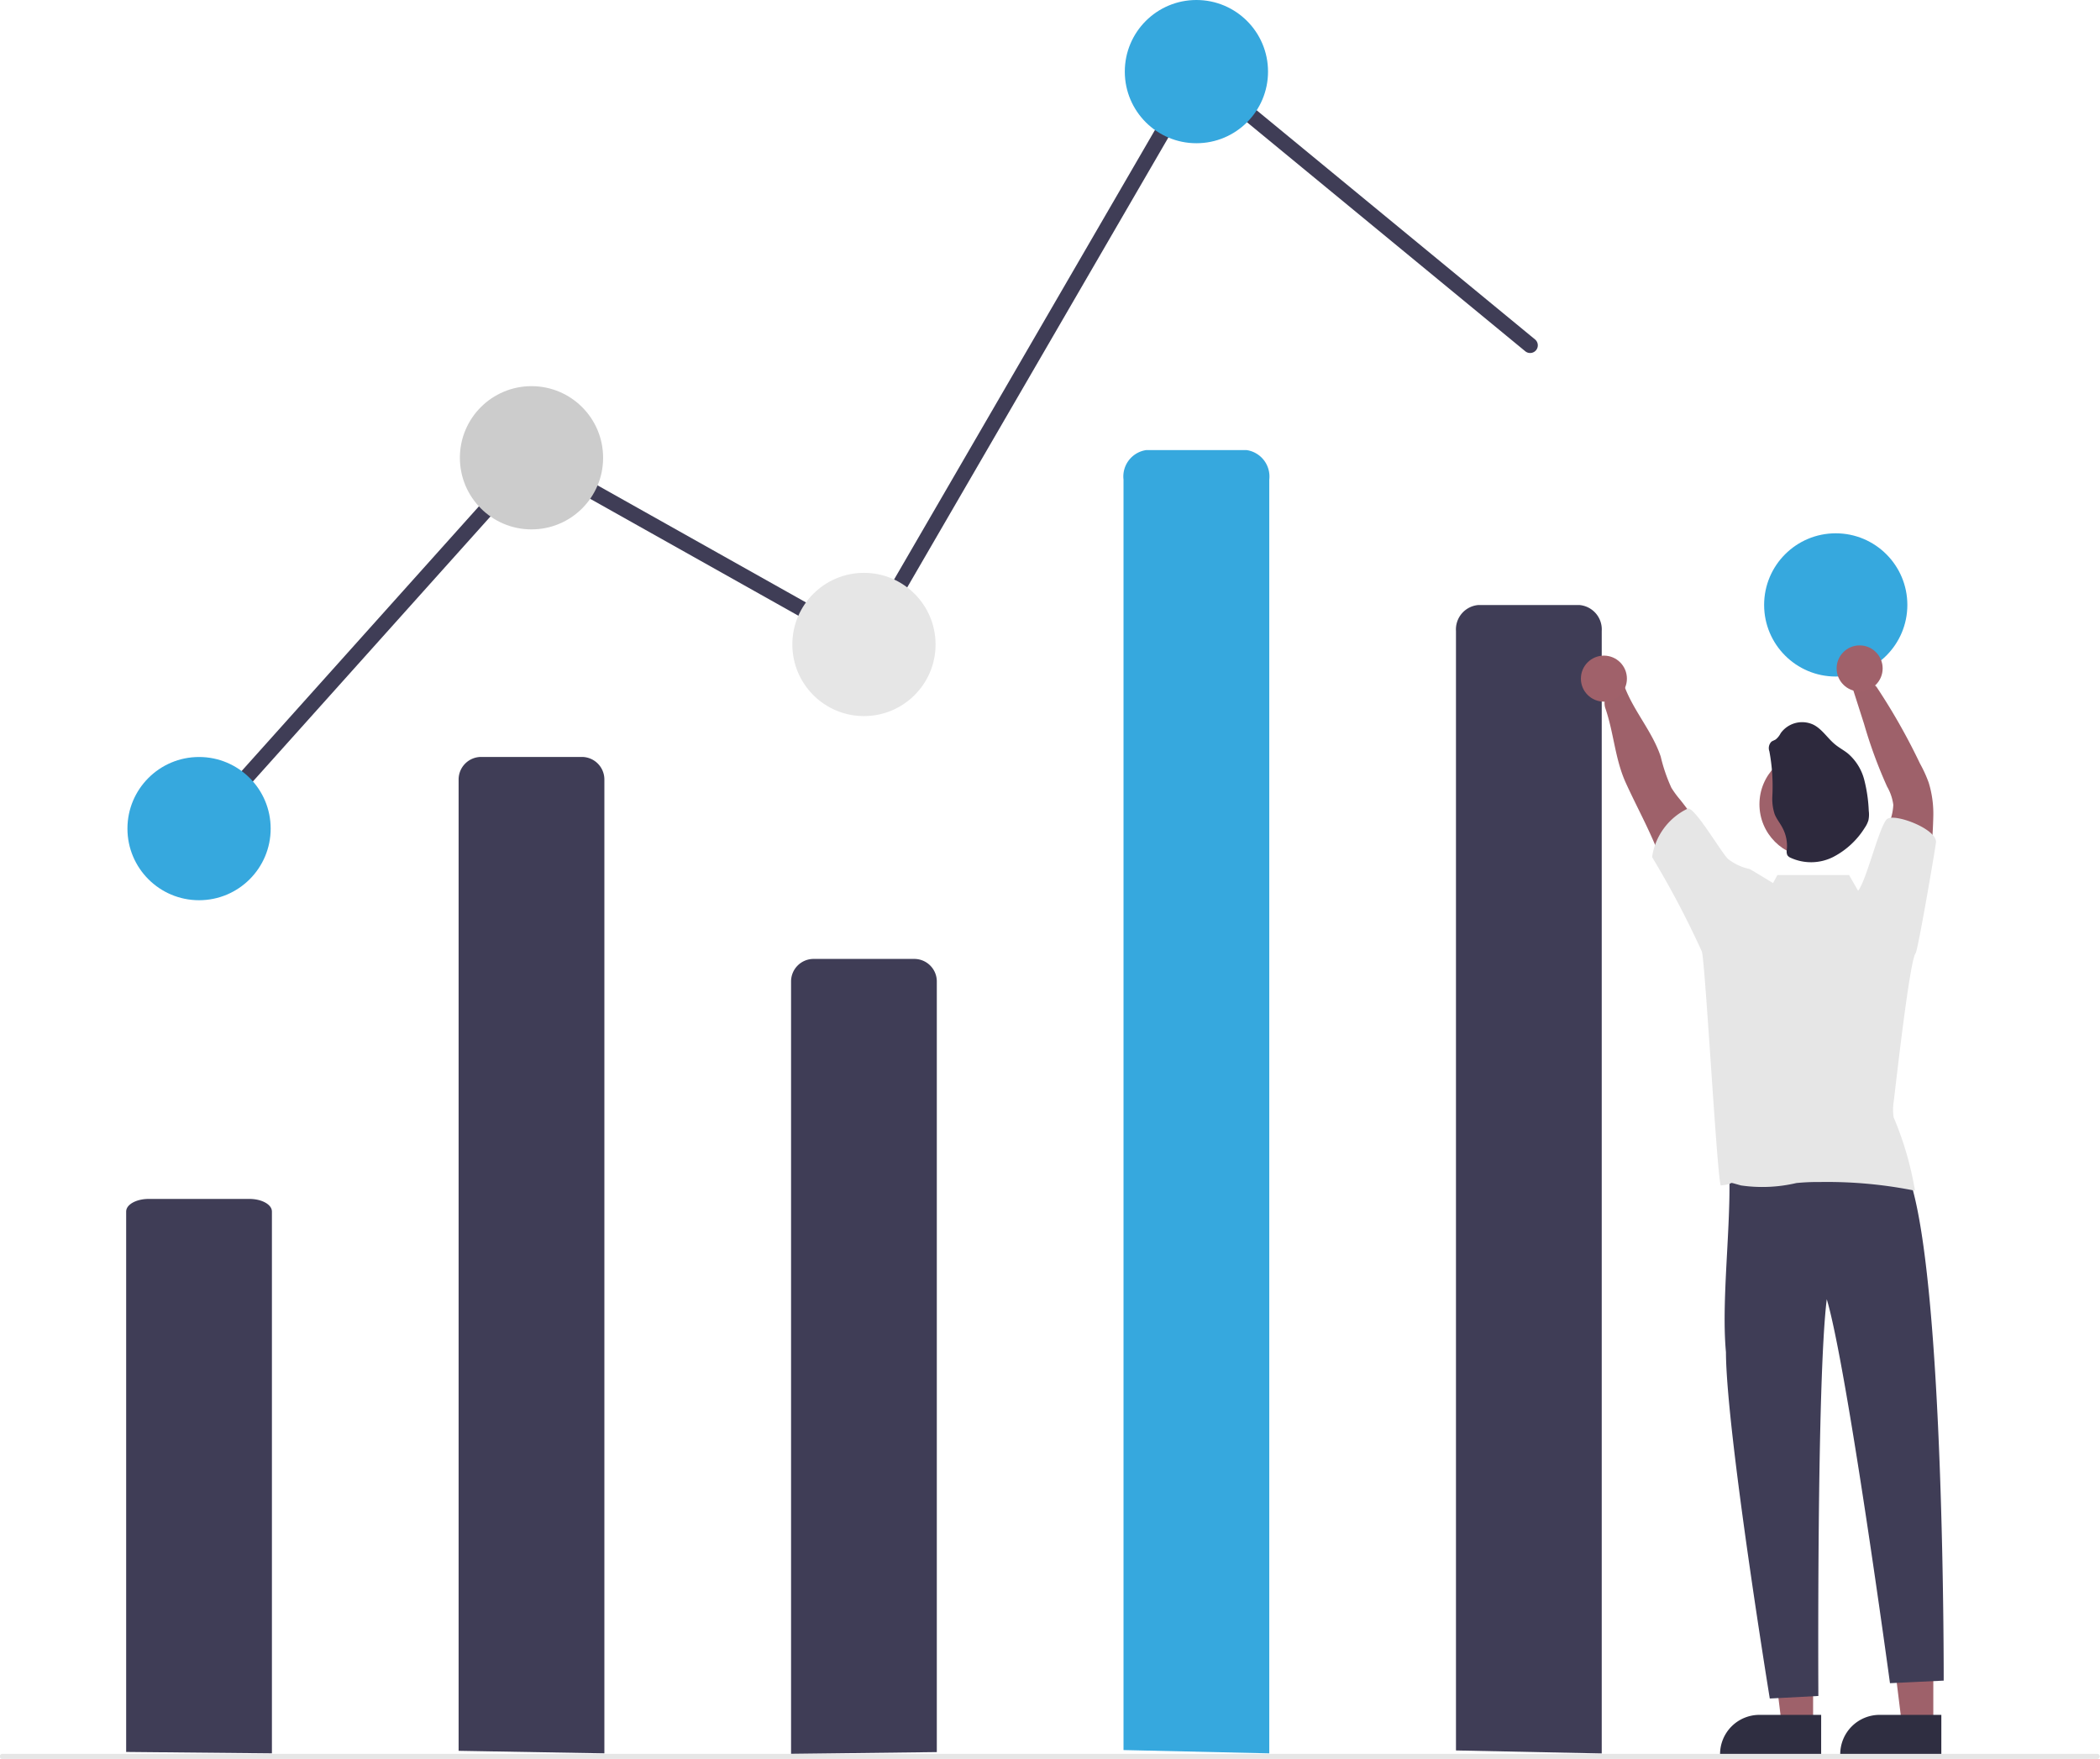 <svg xmlns="http://www.w3.org/2000/svg" width="118" height="98.836" viewBox="0 0 118 98.836"><path d="M740.5,634.063H738.74l-.838-6.8h2.6Z" transform="translate(-631.867 -537.131)" fill="#9e616a"/><path d="M914.687,778.934h-5.68v-.072a2.211,2.211,0,0,1,2.211-2.211h3.47Z" transform="translate(-805.603 -680.294)" fill="#2f2e41"/><path d="M693.5,634.063H691.74l-.838-6.8h2.6Z" transform="translate(-591.621 -537.131)" fill="#9e616a"/><path d="M867.687,778.934h-5.68v-.072a2.211,2.211,0,0,1,2.211-2.211h3.47Z" transform="translate(-765.356 -680.294)" fill="#2f2e41"/><path d="M368.748,457.925V403.347a1.267,1.267,0,0,1,1.267-1.267h5.656a1.267,1.267,0,0,1,1.267,1.267h0v54.72Z" transform="translate(-342.978 -359.548)" fill="#3f3d56"/><path d="M498.748,525.744v-43.4a1.267,1.267,0,0,1,1.267-1.267h5.656a1.267,1.267,0,0,1,1.267,1.267h0v43.3Z" transform="translate(-454.298 -427.196)" fill="#3f3d56"/><path d="M265.179,173.158a.431.431,0,0,1-.321-.719l18.911-21.094L302.381,161.8l18.722-32.26,19.073,15.7a.431.431,0,0,1-.548.666l-18.289-15.053L302.7,162.965l-18.75-10.529L265.5,173.015A.43.43,0,0,1,265.179,173.158Z" transform="translate(-253.923 -126.169)" fill="#3f3d56"/><circle cx="4.024" cy="4.024" r="4.024" transform="translate(7.161 42.535)" fill="#36a8de"/><circle cx="4.024" cy="4.024" r="4.024" transform="translate(25.841 21.698)" fill="#ccc"/><circle cx="4.024" cy="4.024" r="4.024" transform="translate(44.522 32.188)" fill="#e6e6e6"/><circle cx="4.024" cy="4.024" r="4.024" transform="translate(63.203)" fill="#36a8de"/><circle cx="4.024" cy="4.024" r="4.024" transform="translate(99.127 29.966)" fill="#36a8de"/><path d="M868.634,557.681c1.506.181,5.357-1.192,5.566.9,1.982,5.835,1.923,28.2,1.923,28.2l-3.018.144s-2.411-17.772-3.552-21.574c-.572,4.621-.472,22.292-.472,22.292l-2.73.144s-2.449-15.048-2.463-19.464c-.3-3.235.432-8.029.12-11.157a11.958,11.958,0,0,0,4.626.516Z" transform="translate(-766.906 -492.348)" fill="#3f3d56"/><path d="M758.748,407v-62.9a1.375,1.375,0,0,1,1.267-1.461h5.656a1.374,1.374,0,0,1,1.267,1.461v63.069Z" transform="translate(-676.936 -308.644)" fill="#3f3d56"/><path d="M823.309,379.294a18.775,18.775,0,0,0-2.2-3.473,5.51,5.51,0,0,1-.489-.667,9.252,9.252,0,0,1-.6-1.752c-.546-1.644-1.908-2.965-2.24-4.664-.121-.618-1.14,1.178-.872,1.944.479,1.387.54,2.855,1.15,4.195s1.325,2.624,1.851,3.993a13.769,13.769,0,0,0,.976,2.3,2.83,2.83,0,0,0,1.949,1.428,4.8,4.8,0,0,1,.234-1.535C823.25,380.5,823.569,379.83,823.309,379.294Z" transform="translate(-726.703 -330.888)" fill="#9e616a"/><path d="M914.806,383.691a7.941,7.941,0,0,1,.467-2.986,3.1,3.1,0,0,0,.274-1.128,2.766,2.766,0,0,0-.348-1.022,26.206,26.206,0,0,1-1.293-3.516l-.719-2.249c-.234-.172,1.134-.231,1.425.172a34.922,34.922,0,0,1,2.433,4.294,7.265,7.265,0,0,1,.491,1.076,5.918,5.918,0,0,1,.259,1.859,25.794,25.794,0,0,1-.316,3.516,3.144,3.144,0,0,1-.789,2.012A11.388,11.388,0,0,0,914.806,383.691Z" transform="translate(-809.161 -334.354)" fill="#9e616a"/><circle cx="2.982" cy="2.982" r="2.982" transform="translate(98.864 42.209)" fill="#9e616a"/><path d="M881.108,390.123a.518.518,0,0,1,.109-.535c.074-.059.173-.081.253-.137a1.092,1.092,0,0,0,.273-.345,1.482,1.482,0,0,1,1.855-.471c.493.258.79.774,1.229,1.122.222.18.48.314.7.494a2.9,2.9,0,0,1,.913,1.477,8.374,8.374,0,0,1,.253,1.742,1.568,1.568,0,0,1-.02.53,1.483,1.483,0,0,1-.2.41,4.56,4.56,0,0,1-1.788,1.654,2.762,2.762,0,0,1-2.383.041.41.41,0,0,1-.183-.146.525.525,0,0,1-.029-.315,2.158,2.158,0,0,0-.238-1.208c-.137-.273-.341-.508-.45-.79a2.753,2.753,0,0,1-.128-.98A10.646,10.646,0,0,0,881.108,390.123Z" transform="translate(-781.686 -347.907)" fill="#2d293d"/><path d="M238.747,605.974V575.605c0-.389.567-.705,1.267-.705h5.656c.7,0,1.267.316,1.267.705v30.448Z" transform="translate(-231.658 -507.534)" fill="#3f3d56"/><path d="M307.273,792.188H189.56a.144.144,0,1,1,0-.287H307.272a.144.144,0,0,1,0,.287Z" transform="translate(-189.416 -693.353)" fill="#e6e6e6"/><path d="M628.747,355.142V283.757a1.5,1.5,0,0,1,1.267-1.658h5.656a1.5,1.5,0,0,1,1.267,1.658v71.571Z" transform="translate(-565.616 -256.808)" fill="#36a8de"/><circle cx="1.293" cy="1.293" r="1.293" transform="translate(88.831 36.839)" fill="#a0616a"/><circle cx="1.293" cy="1.293" r="1.293" transform="translate(103.201 36.264)" fill="#a0616a"/><path d="M850.264,430.385c.126-.115,1.155-6.132,1.149-6.268-.016-.741-2.278-1.588-2.73-1.293-.427.278-1.171,3.467-1.649,4.047l-.506-.886H842.5l-.244.453c-.528-.318-1-.611-1.172-.708a.762.762,0,0,0-.188-.093,2.919,2.919,0,0,1-1.15-.54c-.331-.254-1.864-2.918-2.275-2.848a3.582,3.582,0,0,0-2.012,2.73,51.5,51.5,0,0,1,2.8,5.314c.2.808.847,12.585,1.057,13.134.966-.093.2-.26,1.139,0a8.341,8.341,0,0,0,3.11-.135,11.941,11.941,0,0,1,1.3-.057,25.019,25.019,0,0,1,5.367.487,18.263,18.263,0,0,0-1.2-4.12,2.766,2.766,0,0,1,0-.854C849.082,438.4,849.923,430.768,850.264,430.385Z" transform="translate(-742.627 -376.818)" fill="#e6e6e6"/></svg>